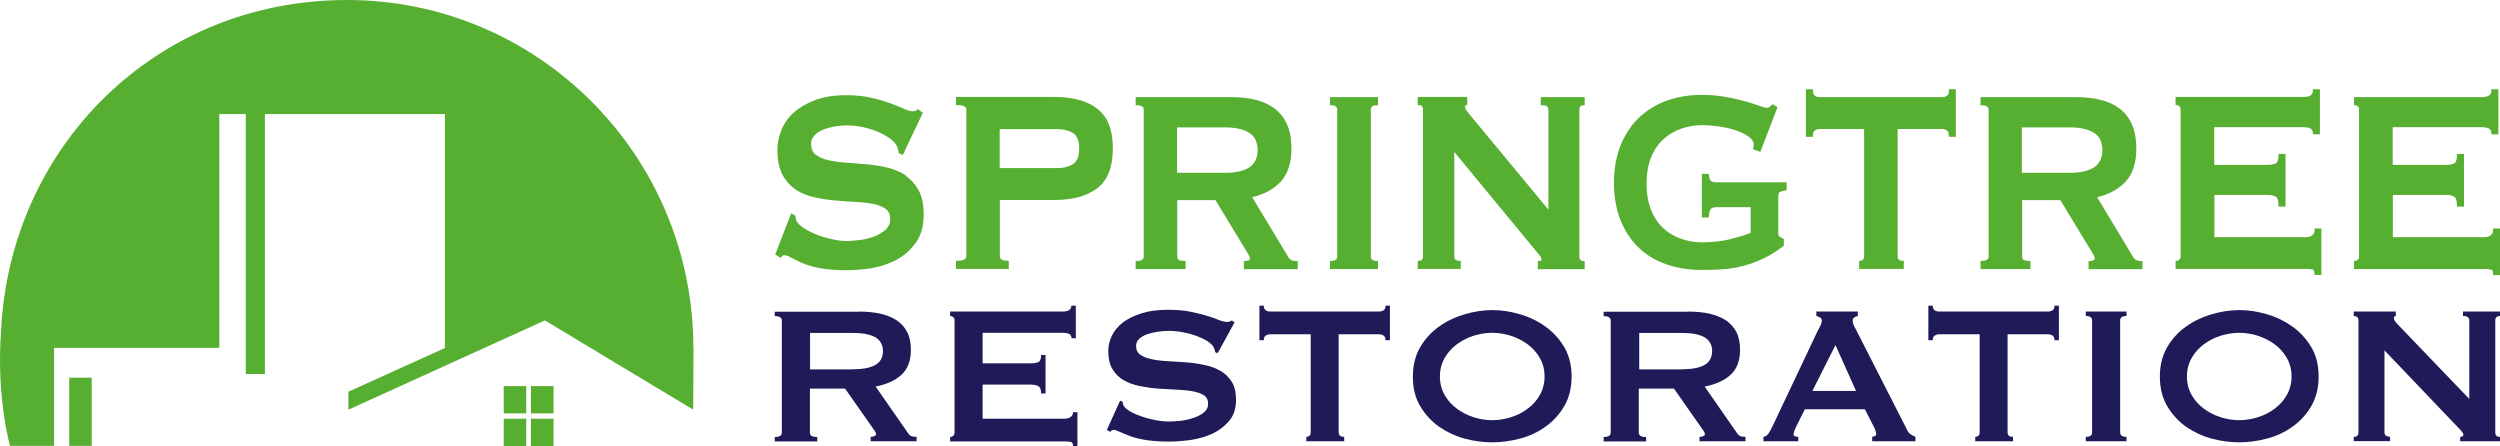 <svg xmlns="http://www.w3.org/2000/svg" width="213" height="38" viewBox="0 0 213 38" fill="none"><g clip-path="url(#clip0_334_364)"><path d="M73.175 26.545C73.838 26.545 74.452 26.608 74.991 26.721C75.529 26.846 76.005 27.035 76.393 27.287C76.781 27.551 77.082 27.878 77.295 28.293C77.508 28.707 77.608 29.21 77.608 29.814C77.608 30.744 77.332 31.449 76.794 31.939C76.255 32.429 75.517 32.757 74.602 32.932L77.383 36.931C77.483 37.069 77.596 37.157 77.733 37.183C77.871 37.208 77.984 37.22 78.096 37.22V37.598H74.177V37.22C74.302 37.22 74.415 37.195 74.502 37.157C74.59 37.12 74.64 37.057 74.64 36.994C74.64 36.931 74.615 36.843 74.552 36.755C74.502 36.667 74.415 36.541 74.302 36.391L71.998 33.108H69.004V36.856C69.004 36.981 69.054 37.082 69.142 37.132C69.23 37.195 69.393 37.233 69.63 37.233V37.61H66.011V37.233C66.412 37.233 66.612 37.107 66.612 36.856V27.312C66.612 27.06 66.412 26.934 66.011 26.934V26.557H73.175V26.545ZM72.636 31.461C73.137 31.461 73.563 31.424 73.888 31.348C74.227 31.273 74.49 31.16 74.69 31.021C74.878 30.883 75.028 30.719 75.103 30.531C75.191 30.342 75.228 30.128 75.228 29.915C75.228 29.701 75.191 29.487 75.103 29.299C75.016 29.11 74.878 28.946 74.69 28.808C74.49 28.67 74.227 28.557 73.888 28.481C73.55 28.406 73.137 28.368 72.636 28.368H69.017V31.474H72.636V31.461Z" fill="#1E1B58"></path><path d="M91.297 28.821C91.297 28.67 91.234 28.557 91.121 28.469C90.996 28.393 90.796 28.355 90.508 28.355H83.72V30.958H87.828C88.103 30.958 88.316 30.921 88.479 30.845C88.629 30.77 88.704 30.569 88.704 30.242H89.08V33.523H88.704C88.704 33.197 88.629 32.995 88.479 32.907C88.329 32.819 88.103 32.769 87.828 32.769H83.72V35.674H90.708C90.921 35.674 91.084 35.623 91.221 35.523C91.359 35.422 91.422 35.297 91.422 35.12H91.797V38H91.422C91.422 37.786 91.359 37.673 91.221 37.648C91.084 37.623 90.921 37.61 90.708 37.61H80.952V37.233C81.052 37.233 81.14 37.195 81.215 37.132C81.29 37.069 81.328 36.969 81.328 36.843V27.299C81.328 27.173 81.29 27.073 81.215 27.023C81.14 26.96 81.052 26.922 80.952 26.922V26.545H90.495C90.783 26.545 90.996 26.507 91.109 26.406C91.221 26.318 91.284 26.193 91.284 26.042H91.66V28.821H91.284H91.297Z" fill="#1E1B58"></path><path d="M95.442 34.14L95.655 34.24C95.655 34.366 95.68 34.479 95.742 34.58C95.843 34.743 96.031 34.907 96.319 35.07C96.607 35.234 96.932 35.372 97.308 35.498C97.684 35.623 98.072 35.724 98.473 35.8C98.873 35.875 99.237 35.913 99.562 35.913C99.8 35.913 100.113 35.9 100.489 35.862C100.865 35.825 101.24 35.749 101.591 35.636C101.954 35.523 102.267 35.372 102.53 35.171C102.793 34.97 102.931 34.718 102.931 34.391C102.931 34.064 102.806 33.838 102.568 33.674C102.317 33.523 102.004 33.41 101.603 33.335C101.203 33.26 100.752 33.222 100.238 33.197C99.725 33.171 99.212 33.146 98.673 33.109C98.147 33.071 97.621 32.995 97.12 32.895C96.607 32.794 96.156 32.631 95.755 32.404C95.354 32.178 95.041 31.864 94.791 31.461C94.54 31.059 94.427 30.543 94.427 29.89C94.427 29.449 94.528 29.022 94.728 28.607C94.928 28.192 95.242 27.815 95.655 27.488C96.068 27.161 96.607 26.909 97.245 26.696C97.884 26.494 98.635 26.394 99.499 26.394C100.238 26.394 100.877 26.444 101.428 26.557C101.967 26.67 102.443 26.784 102.843 26.909C103.244 27.035 103.57 27.148 103.845 27.261C104.121 27.375 104.346 27.425 104.521 27.425C104.709 27.425 104.86 27.387 104.935 27.299L105.185 27.463L103.745 30.091L103.532 30.003C103.507 29.814 103.444 29.651 103.369 29.525C103.257 29.361 103.069 29.198 102.818 29.034C102.555 28.871 102.255 28.733 101.904 28.607C101.553 28.481 101.178 28.381 100.777 28.305C100.376 28.23 99.963 28.192 99.562 28.192C99.249 28.192 98.936 28.217 98.61 28.267C98.285 28.318 97.984 28.393 97.721 28.481C97.458 28.582 97.233 28.707 97.057 28.871C96.882 29.034 96.794 29.236 96.794 29.474C96.794 29.814 96.92 30.066 97.158 30.229C97.396 30.392 97.721 30.518 98.122 30.606C98.523 30.694 98.974 30.745 99.487 30.77C100 30.795 100.514 30.833 101.052 30.87C101.578 30.908 102.104 30.983 102.618 31.097C103.131 31.197 103.582 31.373 103.983 31.6C104.384 31.826 104.697 32.14 104.947 32.53C105.185 32.92 105.31 33.435 105.31 34.064C105.31 34.794 105.123 35.385 104.734 35.85C104.346 36.315 103.87 36.68 103.307 36.944C102.731 37.208 102.117 37.384 101.453 37.484C100.789 37.572 100.176 37.623 99.6 37.623C98.798 37.623 98.134 37.572 97.596 37.484C97.057 37.396 96.607 37.283 96.256 37.145C95.893 37.007 95.617 36.894 95.404 36.793C95.191 36.692 95.016 36.629 94.866 36.629C94.766 36.629 94.678 36.68 94.59 36.793L94.302 36.629L95.454 34.089L95.442 34.14Z" fill="#1E1B58"></path><path d="M114.064 36.843C114.064 37.095 114.214 37.22 114.527 37.22V37.598H111.296V37.22C111.396 37.22 111.484 37.183 111.559 37.132C111.634 37.069 111.672 36.969 111.672 36.843V28.481H108.215C108.09 28.481 107.965 28.519 107.852 28.582C107.727 28.657 107.677 28.783 107.677 28.984H107.301V26.042H107.677C107.677 26.243 107.74 26.369 107.852 26.444C107.965 26.52 108.09 26.545 108.215 26.545H117.508C117.633 26.545 117.758 26.507 117.871 26.444C117.996 26.369 118.046 26.243 118.046 26.042H118.422V28.984H118.046C118.046 28.783 117.984 28.657 117.871 28.582C117.746 28.506 117.633 28.481 117.508 28.481H114.051V36.843H114.064Z" fill="#1E1B58"></path><path d="M127.139 26.419C127.903 26.419 128.692 26.532 129.481 26.771C130.282 26.997 131.008 27.349 131.66 27.815C132.311 28.28 132.849 28.858 133.275 29.575C133.688 30.279 133.901 31.122 133.901 32.09C133.901 33.058 133.688 33.888 133.275 34.605C132.862 35.309 132.323 35.9 131.66 36.365C131.008 36.831 130.282 37.17 129.481 37.371C128.692 37.585 127.903 37.686 127.139 37.686C126.375 37.686 125.586 37.585 124.797 37.371C123.995 37.157 123.281 36.818 122.618 36.365C121.966 35.9 121.428 35.322 121.002 34.605C120.576 33.901 120.376 33.058 120.376 32.09C120.376 31.122 120.589 30.279 121.002 29.575C121.415 28.871 121.954 28.28 122.618 27.815C123.269 27.349 123.995 27.01 124.797 26.771C125.586 26.545 126.375 26.419 127.139 26.419ZM127.139 28.355C126.613 28.355 126.074 28.443 125.548 28.607C125.022 28.77 124.546 29.022 124.121 29.336C123.695 29.651 123.344 30.04 123.081 30.506C122.818 30.971 122.68 31.499 122.68 32.077C122.68 32.656 122.818 33.197 123.081 33.649C123.344 34.114 123.695 34.504 124.121 34.819C124.546 35.133 125.022 35.372 125.548 35.548C126.074 35.712 126.613 35.8 127.139 35.8C127.665 35.8 128.203 35.712 128.729 35.548C129.255 35.385 129.731 35.146 130.157 34.819C130.583 34.504 130.933 34.114 131.196 33.649C131.459 33.184 131.597 32.656 131.597 32.077C131.597 31.499 131.459 30.958 131.196 30.506C130.933 30.04 130.583 29.651 130.157 29.336C129.731 29.022 129.255 28.783 128.729 28.607C128.203 28.443 127.665 28.355 127.139 28.355Z" fill="#1E1B58"></path><path d="M143.82 26.545C144.496 26.545 145.097 26.608 145.636 26.721C146.174 26.846 146.65 27.035 147.038 27.287C147.427 27.551 147.727 27.878 147.94 28.293C148.153 28.707 148.253 29.21 148.253 29.814C148.253 30.744 147.978 31.449 147.439 31.939C146.901 32.429 146.162 32.757 145.235 32.932L148.015 36.931C148.115 37.069 148.228 37.157 148.353 37.183C148.491 37.208 148.604 37.22 148.717 37.22V37.598H144.797V37.22C144.922 37.22 145.035 37.195 145.122 37.157C145.21 37.12 145.26 37.057 145.26 36.994C145.26 36.931 145.235 36.843 145.172 36.755C145.11 36.667 145.035 36.541 144.922 36.391L142.618 33.108H139.624V36.856C139.624 36.981 139.675 37.082 139.762 37.132C139.85 37.195 140.013 37.233 140.251 37.233V37.61H136.631V37.233C137.032 37.233 137.232 37.107 137.232 36.856V27.312C137.232 27.06 137.032 26.934 136.631 26.934V26.557H143.795L143.82 26.545ZM143.281 31.461C143.782 31.461 144.196 31.424 144.534 31.348C144.872 31.273 145.135 31.16 145.335 31.021C145.536 30.883 145.673 30.719 145.748 30.531C145.836 30.342 145.874 30.128 145.874 29.915C145.874 29.701 145.836 29.487 145.748 29.299C145.661 29.11 145.523 28.946 145.335 28.808C145.135 28.67 144.872 28.557 144.534 28.481C144.196 28.406 143.782 28.368 143.281 28.368H139.662V31.474H143.281V31.461Z" fill="#1E1B58"></path><path d="M150.245 37.22C150.432 37.195 150.57 37.095 150.67 36.944C150.771 36.793 150.871 36.617 150.971 36.416L154.841 28.242C154.941 28.066 155.029 27.89 155.104 27.739C155.179 27.588 155.216 27.45 155.216 27.337C155.216 27.198 155.166 27.098 155.066 27.048C154.966 26.997 154.866 26.947 154.753 26.922V26.545H158.285V26.922C158.185 26.947 158.084 26.985 157.997 27.035C157.909 27.085 157.846 27.186 157.846 27.337C157.846 27.45 157.871 27.563 157.922 27.676C157.972 27.79 158.047 27.94 158.147 28.116L162.505 36.667C162.58 36.818 162.668 36.931 162.793 37.007C162.906 37.082 163.044 37.145 163.194 37.22V37.598H159.512V37.22C159.512 37.22 159.637 37.195 159.725 37.157C159.813 37.12 159.85 37.057 159.85 36.969C159.85 36.831 159.788 36.642 159.687 36.428L158.886 34.869H153.776L153.025 36.365C152.887 36.654 152.812 36.868 152.812 36.994C152.812 37.145 152.937 37.22 153.213 37.22V37.598H150.245V37.22ZM158.134 33.31L156.381 29.399L154.415 33.31H158.147H158.134Z" fill="#1E1B58"></path><path d="M171.046 36.843C171.046 37.095 171.196 37.22 171.509 37.22V37.598H168.291V37.22C168.391 37.22 168.479 37.183 168.554 37.132C168.629 37.069 168.667 36.969 168.667 36.843V28.481H165.21C165.085 28.481 164.96 28.519 164.847 28.582C164.722 28.657 164.672 28.783 164.672 28.984H164.296V26.042H164.672C164.672 26.243 164.734 26.369 164.847 26.444C164.972 26.52 165.085 26.545 165.21 26.545H174.503C174.628 26.545 174.753 26.507 174.866 26.444C174.991 26.369 175.041 26.243 175.041 26.042H175.417V28.984H175.041C175.041 28.783 174.978 28.657 174.866 28.582C174.741 28.506 174.628 28.481 174.503 28.481H171.046V36.843Z" fill="#1E1B58"></path><path d="M177.708 37.22C178.072 37.22 178.247 37.095 178.247 36.843V27.299C178.247 27.048 178.059 26.922 177.708 26.922V26.545H181.178V26.922C180.814 26.922 180.639 27.048 180.639 27.299V36.843C180.639 37.095 180.814 37.22 181.178 37.22V37.598H177.708V37.22Z" fill="#1E1B58"></path><path d="M190.783 26.419C191.547 26.419 192.336 26.532 193.125 26.771C193.927 26.997 194.64 27.349 195.304 27.815C195.955 28.28 196.494 28.858 196.92 29.575C197.346 30.279 197.546 31.122 197.546 32.09C197.546 33.058 197.333 33.888 196.92 34.605C196.506 35.309 195.968 35.9 195.304 36.365C194.653 36.831 193.927 37.17 193.125 37.371C192.336 37.585 191.547 37.686 190.783 37.686C190.019 37.686 189.23 37.585 188.441 37.371C187.64 37.157 186.926 36.818 186.262 36.365C185.611 35.9 185.072 35.322 184.647 34.605C184.233 33.901 184.021 33.058 184.021 32.09C184.021 31.122 184.233 30.279 184.647 29.575C185.06 28.871 185.598 28.28 186.262 27.815C186.913 27.349 187.64 27.01 188.441 26.771C189.23 26.545 190.019 26.419 190.783 26.419ZM190.783 28.355C190.257 28.355 189.719 28.443 189.193 28.607C188.667 28.77 188.191 29.022 187.765 29.336C187.339 29.651 186.989 30.04 186.726 30.506C186.463 30.971 186.325 31.499 186.325 32.077C186.325 32.656 186.463 33.197 186.726 33.649C186.989 34.114 187.339 34.504 187.765 34.819C188.191 35.133 188.667 35.372 189.193 35.548C189.719 35.712 190.257 35.8 190.783 35.8C191.309 35.8 191.848 35.712 192.374 35.548C192.9 35.385 193.376 35.146 193.801 34.819C194.227 34.504 194.578 34.114 194.841 33.649C195.104 33.184 195.242 32.656 195.242 32.077C195.242 31.499 195.104 30.958 194.841 30.506C194.578 30.04 194.227 29.651 193.801 29.336C193.376 29.022 192.9 28.783 192.374 28.607C191.848 28.443 191.309 28.355 190.783 28.355Z" fill="#1E1B58"></path><path d="M200.539 37.22C200.802 37.22 200.94 37.095 200.94 36.843V27.299C200.94 27.048 200.802 26.922 200.539 26.922V26.545H204.121V26.922C204.008 26.922 203.958 26.997 203.958 27.136C203.958 27.249 204.096 27.45 204.371 27.727L210.383 33.989V27.299C210.383 27.048 210.207 26.922 209.844 26.922V26.545H213V26.922C212.737 26.922 212.599 27.048 212.599 27.299V36.843C212.599 37.095 212.724 37.22 213 37.22V37.598H209.606V37.22C209.794 37.22 209.882 37.157 209.882 37.032C209.882 36.931 209.769 36.768 209.543 36.541L203.156 29.852V36.831C203.156 37.082 203.319 37.208 203.632 37.208V37.585H200.539V37.208V37.22Z" fill="#1E1B58"></path><path d="M77.182 14.951C76.719 14.649 76.193 14.423 75.617 14.284C75.041 14.146 74.44 14.046 73.838 13.995C73.237 13.945 72.649 13.895 72.073 13.857C71.509 13.819 70.996 13.744 70.545 13.643C70.106 13.543 69.756 13.379 69.48 13.165C69.23 12.964 69.105 12.662 69.105 12.26C69.105 11.971 69.192 11.745 69.368 11.556C69.555 11.355 69.793 11.191 70.094 11.066C70.382 10.94 70.72 10.852 71.083 10.776C71.922 10.638 72.711 10.663 73.5 10.827C73.951 10.927 74.377 11.053 74.765 11.216C75.153 11.38 75.492 11.568 75.78 11.77C76.055 11.971 76.268 12.185 76.381 12.386C76.468 12.537 76.531 12.738 76.556 12.977V13.04L76.919 13.203L78.585 9.695L78.622 9.607L78.209 9.292L78.159 9.343C78.009 9.519 77.608 9.557 77.007 9.267C76.694 9.116 76.306 8.966 75.867 8.802C75.416 8.639 74.878 8.475 74.264 8.337C73.638 8.186 72.912 8.11 72.073 8.11C71.083 8.11 70.219 8.249 69.493 8.513C68.766 8.777 68.153 9.129 67.664 9.557C67.176 9.984 66.813 10.487 66.587 11.053C66.349 11.606 66.237 12.197 66.237 12.776C66.237 13.631 66.374 14.335 66.662 14.876C66.938 15.404 67.326 15.831 67.777 16.146C68.228 16.447 68.754 16.674 69.343 16.799C69.919 16.925 70.507 17.026 71.121 17.076C71.734 17.126 72.323 17.177 72.887 17.202C73.45 17.227 73.964 17.29 74.415 17.378C74.853 17.466 75.204 17.617 75.466 17.805C75.717 17.981 75.842 18.271 75.842 18.66C75.842 19.05 75.704 19.352 75.429 19.591C75.141 19.842 74.79 20.044 74.389 20.182C73.989 20.32 73.576 20.421 73.15 20.459C72.711 20.509 72.386 20.534 72.11 20.534C71.76 20.534 71.346 20.484 70.895 20.383C70.445 20.282 70.006 20.157 69.593 19.993C69.18 19.83 68.817 19.641 68.491 19.44C68.178 19.239 67.977 19.038 67.865 18.837C67.815 18.723 67.777 18.598 67.777 18.447V18.384L67.414 18.17L66.049 21.678L66.512 21.98L66.562 21.917C66.637 21.791 66.725 21.741 66.8 21.741C66.963 21.741 67.151 21.804 67.376 21.93C67.602 22.068 67.927 22.219 68.341 22.408C68.754 22.584 69.267 22.735 69.868 22.848C70.482 22.961 71.246 23.024 72.148 23.024C72.787 23.024 73.5 22.961 74.252 22.848C75.016 22.722 75.717 22.483 76.368 22.144C77.019 21.791 77.583 21.301 78.021 20.685C78.472 20.069 78.698 19.251 78.698 18.283C78.698 17.441 78.56 16.749 78.272 16.221C77.984 15.693 77.608 15.278 77.157 14.964" fill="#56AF31"></path><path d="M93.488 9.255C92.612 8.601 91.397 8.261 89.869 8.261H81.453V8.953H81.541C82.067 8.953 82.33 9.079 82.33 9.343V21.829C82.33 22.093 82.067 22.219 81.541 22.219H81.453V22.911H85.949V22.219H85.861C85.185 22.219 85.185 21.917 85.185 21.829V17.038H89.856C91.384 17.038 92.599 16.712 93.476 16.045C94.365 15.379 94.816 14.234 94.816 12.65C94.816 11.066 94.365 9.921 93.476 9.255M91.434 13.97C91.084 14.197 90.645 14.322 90.132 14.322H85.173V11.003H90.132C90.633 11.003 91.071 11.116 91.434 11.342C91.772 11.569 91.948 11.996 91.948 12.65C91.948 13.304 91.772 13.744 91.434 13.958" fill="#56AF31"></path><path d="M110.094 22.181C109.969 22.156 109.856 22.056 109.756 21.892L106.688 16.799C107.677 16.573 108.479 16.133 109.08 15.517C109.706 14.863 110.032 13.895 110.032 12.662C110.032 11.858 109.907 11.179 109.669 10.626C109.431 10.072 109.067 9.62 108.629 9.267C108.178 8.928 107.64 8.664 107.014 8.513C106.4 8.362 105.699 8.274 104.935 8.274H96.757V8.966H96.844C97.446 8.966 97.446 9.267 97.446 9.355V21.842C97.446 21.942 97.446 22.232 96.844 22.232H96.757V22.923H101.015V22.232H100.927C100.677 22.232 100.501 22.194 100.414 22.131C100.339 22.068 100.301 21.98 100.301 21.842V17.051H103.557L106.137 21.301C106.262 21.49 106.35 21.653 106.412 21.779C106.463 21.88 106.5 21.968 106.5 22.043C106.5 22.056 106.5 22.119 106.4 22.169C106.312 22.219 106.2 22.244 106.062 22.244H105.974V22.936H110.57V22.244H110.483C110.357 22.244 110.232 22.232 110.082 22.194M100.288 10.852H104.296C104.847 10.852 105.323 10.902 105.699 11.003C106.062 11.103 106.362 11.242 106.575 11.418C106.788 11.594 106.938 11.795 107.014 12.021C107.101 12.248 107.151 12.512 107.151 12.788C107.151 13.065 107.101 13.329 107.014 13.555C106.926 13.782 106.776 13.983 106.575 14.159C106.362 14.335 106.074 14.473 105.699 14.574C105.323 14.674 104.86 14.725 104.296 14.725H100.288V10.852Z" fill="#56AF31"></path><path d="M113.313 8.966H113.401C113.877 8.966 113.927 9.192 113.927 9.355V21.842C113.927 22.005 113.877 22.232 113.401 22.232H113.313V22.923H117.408V22.232H117.321C116.845 22.232 116.795 22.005 116.795 21.842V9.355C116.795 9.179 116.845 8.966 117.321 8.966H117.408V8.274H113.313V8.966Z" fill="#56AF31"></path><path d="M131.309 8.966H131.397C131.873 8.966 131.923 9.192 131.923 9.355V17.856L125.273 9.833C124.872 9.368 124.822 9.192 124.822 9.129C124.822 8.953 124.885 8.953 124.922 8.953H125.01V8.261H120.79V8.953H120.877C121.128 8.953 121.24 9.079 121.24 9.343V21.829C121.24 22.106 121.128 22.219 120.877 22.219H120.79V22.911H124.459V22.219H124.371C123.958 22.219 123.908 22.005 123.908 21.829V12.952L130.984 21.527C131.309 21.892 131.334 22.043 131.334 22.093C131.334 22.144 131.334 22.244 131.109 22.244H131.021V22.936H135.016V22.244H134.929C134.678 22.244 134.565 22.119 134.565 21.855V9.355C134.565 9.079 134.678 8.966 134.929 8.966H135.016V8.274H131.272V8.966H131.309Z" fill="#56AF31"></path><path d="M145.761 15.416C145.761 15.416 145.624 15.24 145.586 14.901V14.813H144.997V18.535H145.586V18.447C145.624 18.032 145.711 17.868 145.774 17.793C145.861 17.705 146.012 17.654 146.212 17.654H149.155V19.842C148.667 20.031 148.078 20.207 147.389 20.383C146.676 20.559 145.861 20.647 144.985 20.647C144.409 20.647 143.833 20.547 143.269 20.358C142.706 20.169 142.192 19.88 141.754 19.478C141.315 19.088 140.952 18.56 140.689 17.931C140.426 17.302 140.289 16.535 140.289 15.655C140.289 14.775 140.426 13.983 140.689 13.367C140.952 12.738 141.315 12.222 141.754 11.832C142.192 11.443 142.706 11.141 143.269 10.952C143.833 10.764 144.409 10.663 144.985 10.663C145.448 10.663 145.949 10.701 146.475 10.776C147.001 10.852 147.49 10.965 147.928 11.116C148.366 11.267 148.729 11.455 149.017 11.669C149.28 11.87 149.418 12.084 149.418 12.323C149.418 12.424 149.406 12.524 149.381 12.612L149.356 12.713L149.982 12.939L151.409 9.23L151.434 9.142L151.046 8.878L151.009 8.903C150.921 8.953 150.846 9.028 150.758 9.104C150.696 9.167 150.608 9.192 150.483 9.192C150.445 9.192 150.32 9.167 149.907 9.016C149.581 8.903 149.168 8.764 148.679 8.626C148.191 8.488 147.627 8.362 146.989 8.249C146.362 8.136 145.686 8.085 144.985 8.085C143.87 8.085 142.856 8.261 141.942 8.601C141.027 8.94 140.238 9.443 139.575 10.085C138.923 10.739 138.41 11.531 138.047 12.449C137.696 13.367 137.508 14.423 137.508 15.58C137.508 16.737 137.696 17.793 138.047 18.711C138.41 19.629 138.923 20.421 139.575 21.062C140.226 21.703 141.027 22.194 141.942 22.508C142.856 22.835 143.87 22.999 144.985 22.999C145.548 22.999 146.137 22.986 146.726 22.948C147.314 22.911 147.915 22.81 148.516 22.659C149.105 22.508 149.706 22.282 150.282 22.005C150.858 21.729 151.422 21.377 151.948 20.949L151.985 20.924V20.371L151.61 20.157C151.61 20.157 151.51 20.094 151.51 19.893V16.787C151.51 16.586 151.535 16.447 151.597 16.397C151.635 16.359 151.76 16.296 152.148 16.221H152.223V15.529H146.225C146.024 15.529 145.874 15.492 145.774 15.416" fill="#56AF31"></path><path d="M166.049 7.708C166.049 7.934 165.999 8.073 165.886 8.148C165.761 8.236 165.636 8.274 165.511 8.274H155.003C154.878 8.274 154.753 8.236 154.628 8.148C154.515 8.073 154.465 7.934 154.465 7.708V7.608H153.864V11.656H154.465V11.556C154.465 11.33 154.515 11.191 154.628 11.116C154.753 11.04 154.866 10.99 155.003 10.99H158.823V21.829C158.823 21.968 158.798 22.056 158.723 22.119C158.648 22.194 158.573 22.219 158.485 22.219H158.397V22.911H162.204V22.219H162.117C161.729 22.219 161.678 22.005 161.678 21.829V10.99H165.498C165.623 10.99 165.749 11.028 165.874 11.116C165.987 11.191 166.037 11.33 166.037 11.556V11.656H166.638V7.608H166.037V7.708H166.049Z" fill="#56AF31"></path><path d="M182.079 22.181C181.954 22.156 181.841 22.056 181.741 21.892L178.673 16.799C179.662 16.573 180.464 16.133 181.065 15.517C181.691 14.863 182.017 13.895 182.017 12.662C182.017 11.858 181.891 11.179 181.653 10.626C181.415 10.072 181.065 9.62 180.614 9.267C180.163 8.928 179.625 8.664 178.998 8.513C178.372 8.362 177.683 8.274 176.92 8.274H168.742V8.966H168.829C169.43 8.966 169.43 9.267 169.43 9.355V21.842C169.43 21.942 169.43 22.232 168.829 22.232H168.742V22.923H173V22.232H172.912C172.662 22.232 172.486 22.194 172.399 22.131C172.311 22.068 172.286 21.98 172.286 21.842V17.051H175.542L178.122 21.301C178.247 21.49 178.335 21.653 178.397 21.779C178.447 21.88 178.472 21.968 178.472 22.043C178.472 22.056 178.472 22.119 178.372 22.169C178.285 22.219 178.172 22.244 178.034 22.244H177.946V22.936H182.543V22.244H182.455C182.33 22.244 182.204 22.232 182.054 22.194M172.261 10.852H176.268C176.819 10.852 177.295 10.902 177.671 11.003C178.034 11.103 178.335 11.242 178.548 11.418C178.761 11.594 178.911 11.795 178.986 12.021C179.074 12.248 179.124 12.512 179.124 12.788C179.124 13.065 179.074 13.329 178.986 13.555C178.898 13.782 178.748 13.983 178.548 14.159C178.335 14.335 178.047 14.473 177.671 14.574C177.295 14.674 176.832 14.725 176.268 14.725H172.261V10.852Z" fill="#56AF31"></path><path d="M197.208 19.591C197.208 19.78 197.145 19.918 197.02 20.031C196.882 20.144 196.707 20.207 196.494 20.207H188.667V16.611H193.225C193.526 16.611 193.764 16.661 193.914 16.774C194.052 16.875 194.127 17.114 194.127 17.504V17.604H194.728V13.115H194.127V13.216C194.127 13.593 194.052 13.832 193.914 13.907C193.751 13.995 193.513 14.046 193.213 14.046H188.654V10.839H196.243C196.632 10.839 196.807 10.915 196.895 10.977C197.007 11.066 197.057 11.179 197.057 11.342V11.443H197.658V7.608H197.057V7.708C197.057 7.872 197.007 8.01 196.895 8.111C196.769 8.211 196.556 8.261 196.243 8.261H185.36V8.953H185.448C185.536 8.953 185.623 8.991 185.686 9.054C185.749 9.116 185.786 9.217 185.786 9.343V21.829C185.786 21.955 185.749 22.056 185.686 22.119C185.611 22.181 185.536 22.219 185.448 22.219H185.36V22.911H196.481C196.707 22.911 196.895 22.923 197.045 22.961C197.082 22.961 197.195 22.999 197.195 23.326V23.426H197.784V19.465H197.195V19.566L197.208 19.591Z" fill="#56AF31"></path><path d="M212.411 19.49V19.591C212.411 19.78 212.349 19.918 212.223 20.031C212.086 20.144 211.91 20.207 211.685 20.207H203.87V16.611H208.429C208.729 16.611 208.967 16.661 209.118 16.774C209.255 16.875 209.33 17.114 209.33 17.504V17.604H209.932V13.115H209.33V13.216C209.33 13.593 209.255 13.832 209.118 13.907C208.955 13.995 208.717 14.046 208.416 14.046H203.858V10.839H211.447C211.835 10.839 212.01 10.915 212.098 10.977C212.211 11.066 212.261 11.179 212.261 11.342V11.443H212.862V7.608H212.261V7.708C212.261 7.884 212.211 8.01 212.098 8.111C211.973 8.211 211.76 8.274 211.447 8.274H200.564V8.966H200.652C200.739 8.966 200.827 9.003 200.89 9.066C200.952 9.129 200.99 9.23 200.99 9.355V21.842C200.99 21.98 200.965 22.068 200.89 22.131C200.814 22.194 200.739 22.232 200.652 22.232H200.564V22.923H211.685C211.91 22.923 212.098 22.936 212.248 22.974C212.286 22.974 212.411 23.011 212.411 23.338V23.439H213V19.465H212.411V19.49Z" fill="#56AF31"></path><path d="M59.074 29.638C59.074 13.266 45.861 0 29.568 0C13.275 0 0.827 12.512 0.088 28.217C-0.325 33.863 0.852 37.987 0.852 37.987H4.609V29.638H18.685V9.72H20.94V31.864H22.568V9.72H37.909V29.651L29.681 33.373V34.907L46.425 27.299L58.648 34.655L59.061 34.894C59.061 34.894 59.086 29.864 59.086 29.638" fill="#56AF31"></path><path d="M7.815 32.178H5.898V37.987H7.815V32.178Z" fill="#56AF31"></path><path d="M47.163 32.895H45.235V35.221H47.163V32.895Z" fill="#56AF31"></path><path d="M47.163 35.674H45.235V38H47.163V35.674Z" fill="#56AF31"></path><path d="M44.834 35.674H42.918V38H44.834V35.674Z" fill="#56AF31"></path><path d="M44.834 32.895H42.918V35.221H44.834V32.895Z" fill="#56AF31"></path></g><defs><clipPath id="clip0_334_364"><rect width="213" height="38" fill="white"></rect></clipPath></defs></svg>